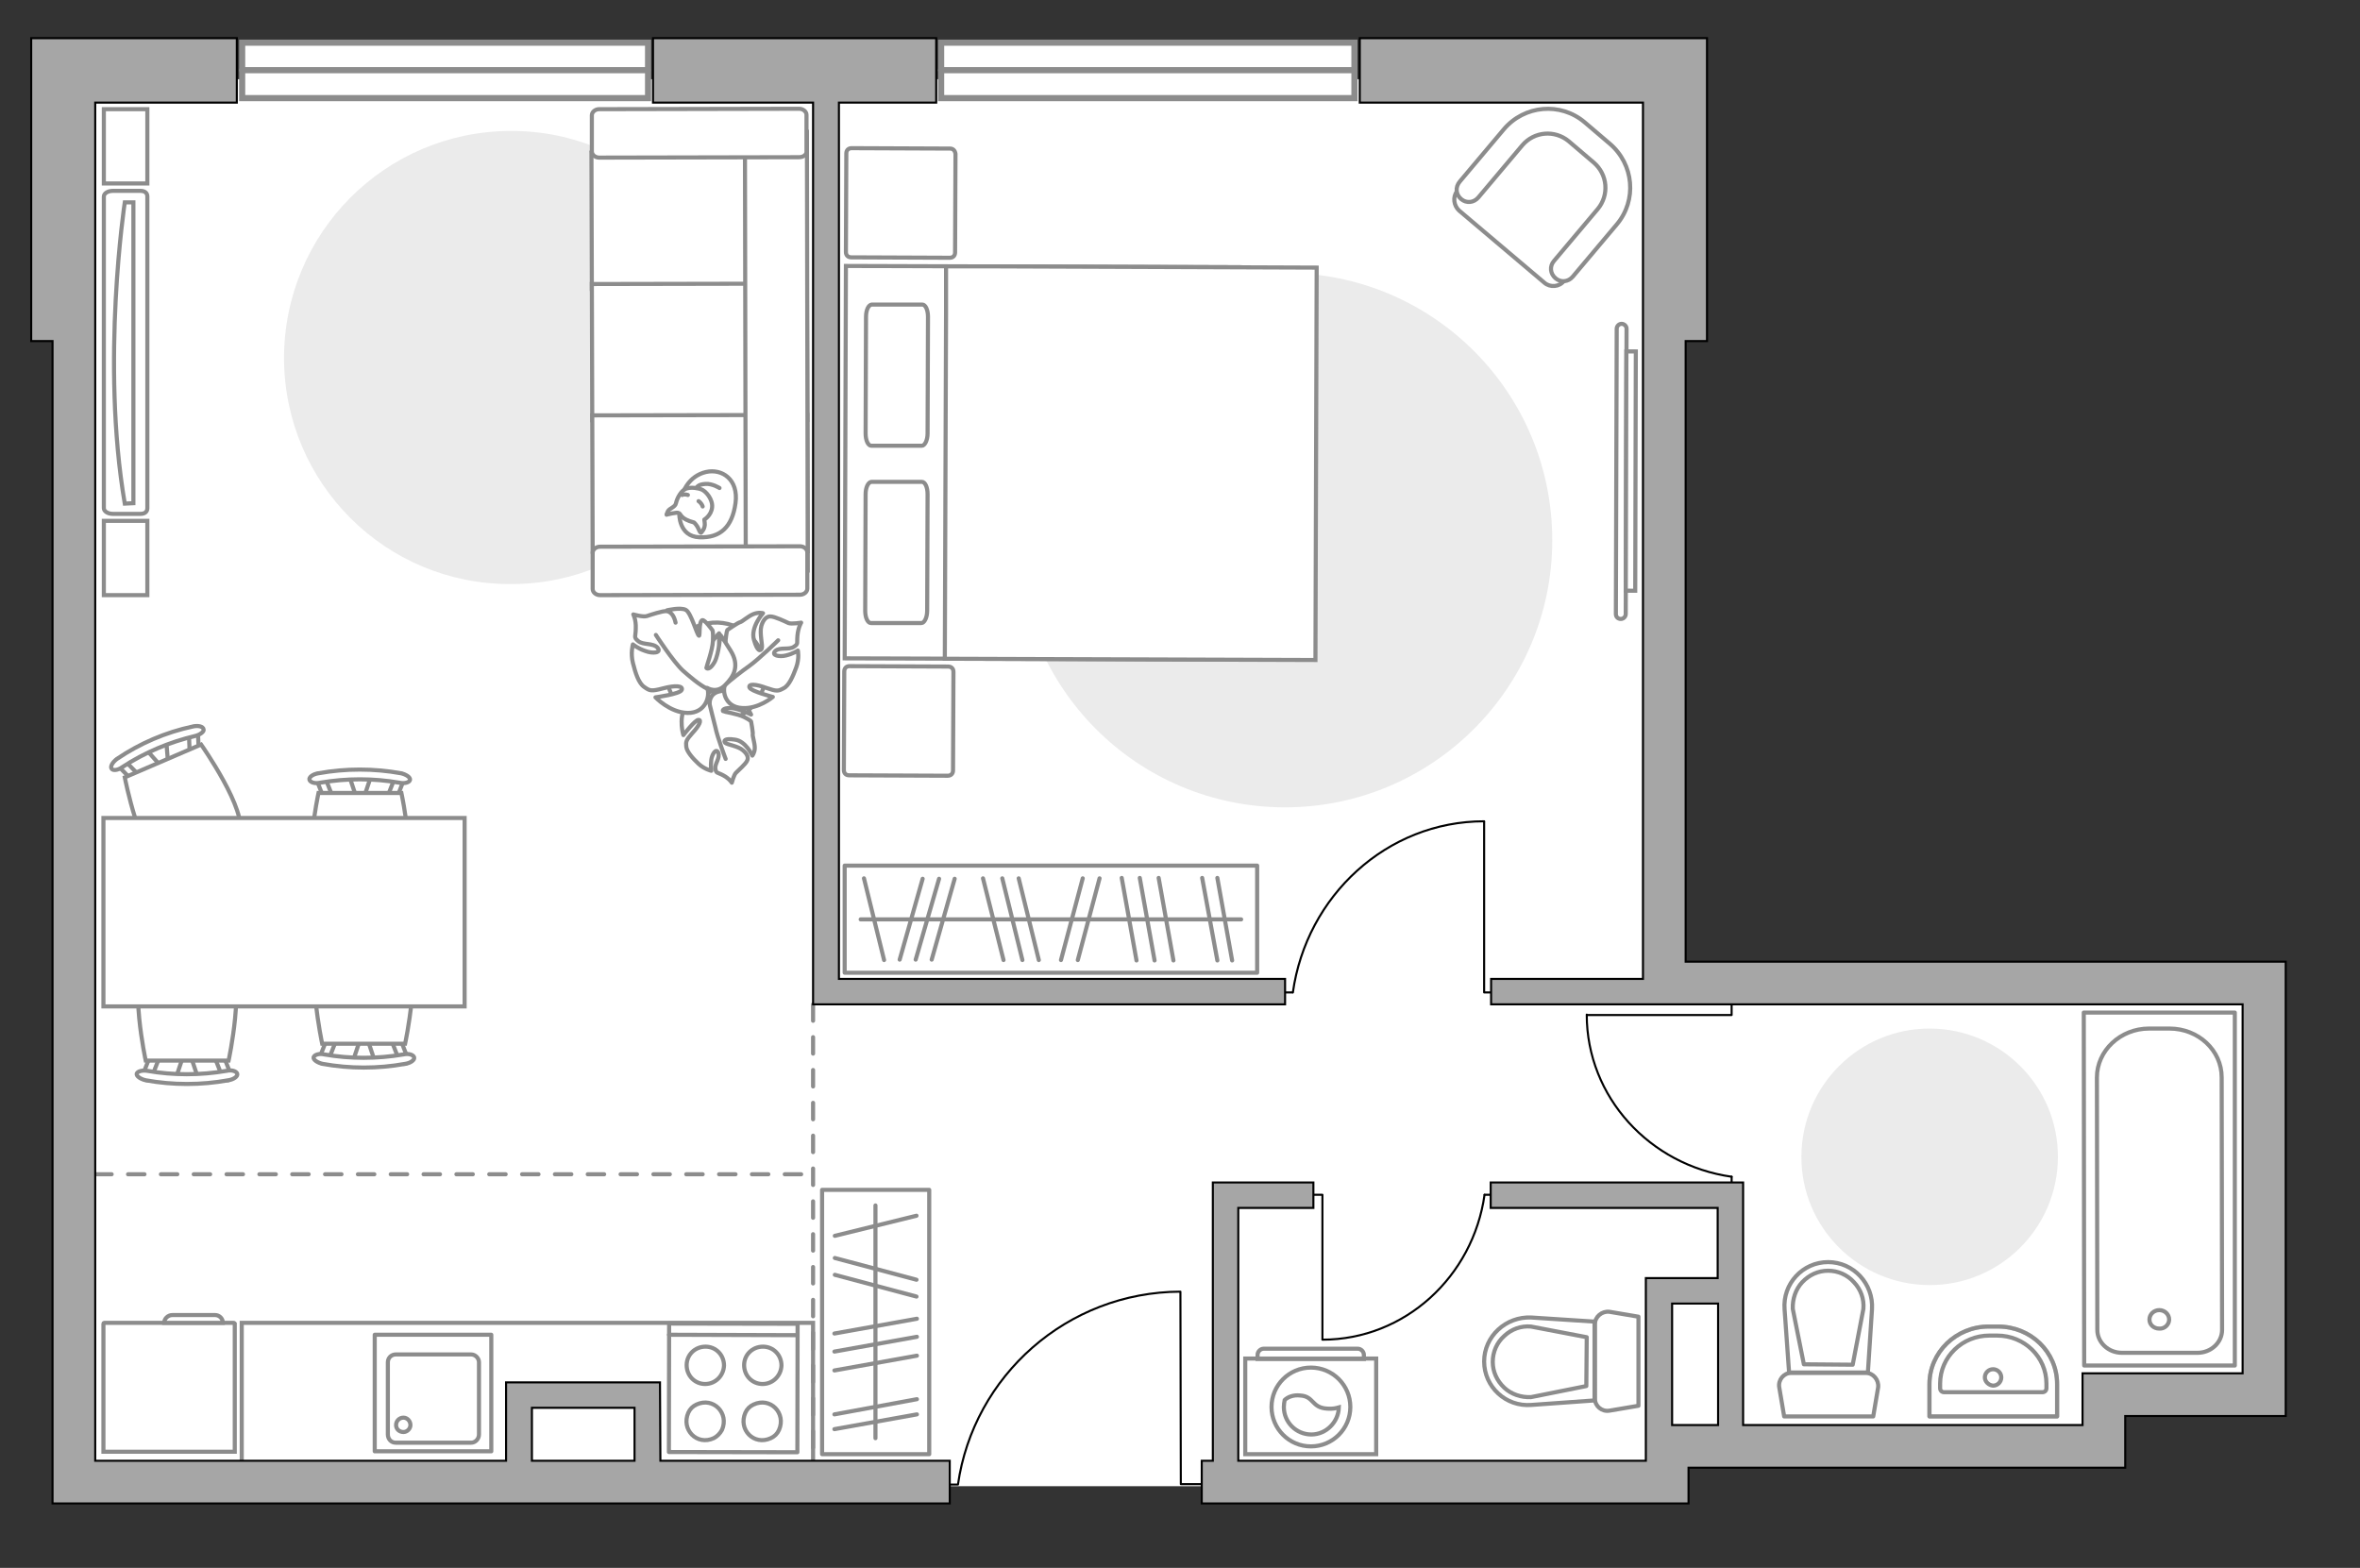 <?xml version="1.0" encoding="utf-8"?>
<!-- Generator: Adobe Illustrator 28.2.0, SVG Export Plug-In . SVG Version: 6.00 Build 0)  -->
<svg version="1.1" id="Слой_1" xmlns="http://www.w3.org/2000/svg" xmlns:xlink="http://www.w3.org/1999/xlink" x="0px" y="0px"
	 viewBox="0 0 575 382" style="enable-background:new 0 0 575 382;" xml:space="preserve">
<rect x="0" y="0" width="575" height="382" fill="#333333" stroke="none"/>
<style type="text/css">
	.st0{fill:#FFFFFF;}
	.st1{fill:#EBEBEB;}
	.st2{fill:#FFFFFF;stroke:#8C8C8C;stroke-miterlimit:10;}
	.st3{fill:none;stroke:#000000;stroke-width:0.5;stroke-linecap:round;stroke-linejoin:round;stroke-miterlimit:10;}
	.st4{fill-rule:evenodd;clip-rule:evenodd;fill:#FFFFFF;fill-opacity:0.1;stroke:#8C8C8C;stroke-miterlimit:10;}
	.st5{fill:#FFFFFF;stroke:#8C8C8C;stroke-linecap:round;stroke-linejoin:round;stroke-miterlimit:10;}
	.st6{fill:none;stroke:#8C8C8C;stroke-linecap:round;stroke-linejoin:round;stroke-miterlimit:10;}
	.st7{fill:#FFFFFF;stroke:#8C8C8C;stroke-width:1;stroke-miterlimit:10;}
	.st8{fill:#FFFFFF;stroke:#8C8C8C;stroke-width:1.5;stroke-linecap:round;stroke-miterlimit:10;}
	.st9{fill:none;stroke:#8C8C8C;stroke-width:1.5;stroke-linecap:round;stroke-miterlimit:10;}
	.st10{fill:none;stroke:#8C8C8C;stroke-linecap:round;stroke-linejoin:round;stroke-miterlimit:10;stroke-dasharray:4,4;}
	
		.st11{opacity:0.5;fill:none;stroke:#8C8C8C;stroke-linecap:round;stroke-linejoin:round;stroke-miterlimit:10;enable-background:new    ;}
	.st12{fill:none;stroke:#8C8C8C;stroke-width:1;stroke-linecap:round;stroke-linejoin:round;stroke-miterlimit:10;}
	.st13{fill:#A6A6A6;stroke:#000000;stroke-width:0.5;stroke-miterlimit:10;}
</style>
<g id="bg_1_">
	<rect x="18" y="19.3" class="st0" width="386.3" height="342.8"/>
	<polygon class="st0" points="387.1,239.5 553,239.5 552.4,338.7 512.7,338.3 511.9,353.6 387.1,353.6 	"/>
</g>
<g id="furniture_1_">
	<path id="Vector_51_00000041272699524066046140000004831841765923732404_" class="st1" d="M69.2,87.3c0-30.5,24.6-55.3,55.2-55.4
		c30.5-0.1,55.3,24.6,55.3,55.1c0.1,30.5-24.6,55.3-55.1,55.3C94,142.5,69.3,117.8,69.2,87.3z"/>
	<g>
		<path id="Vector_8_00000137104742067707380070000010474964297115286940_" class="st2" d="M56.9,322.3H25.4c-0.1,0-0.2,0.1-0.2,0.2
			v31.2h32v-31.2C57.1,322.4,57.1,322.3,56.9,322.3z"/>
		<path id="Vector_9_00000145780494053446084450000004388710570476352684_" class="st2" d="M40,322.3h14.3c0-1.1-0.9-1.9-1.9-1.9H42
			C40.9,320.4,40,321.3,40,322.3z"/>
	</g>
	<g id="Group_35_00000000196166195712896960000013068644434603427733_">
		<path id="Vector_161_00000087392759400177565170000017863415913136212646_" class="st3" d="M361.6,200.2v41.6h4.9"/>
		<path id="Vector_162_00000140696500154320599800000003949211333223666845_" class="st3" d="M312.1,241.8h2.8"/>
		<path id="Vector_163_00000088837042898276522610000015798805768891679882_" class="st3" d="M315,241.8
			c3.3-23.5,22.9-41.7,46.6-41.7"/>
	</g>
	<g id="Group_35_00000067942179078695577700000002637119643370132375_">
		<path id="Vector_161_00000148630203259423730030000012681416081474732948_" class="st3" d="M322.2,326.3v-35.2h-4.1"/>
		<path id="Vector_162_00000157277519215627424910000014505344731462992046_" class="st3" d="M364.1,291.1h-2.4"/>
		<path id="Vector_163_00000121281459209655400400000006306698149827657627_" class="st3" d="M361.7,291.1
			c-2.8,19.9-19.4,35.3-39.5,35.3"/>
	</g>
	<g id="Group_35_00000057147330909078748670000013296137113748825995_">
		<path id="Vector_161_00000016789621844733387490000000421217190611245491_" class="st3" d="M386.7,247.3h35.2v-4.1"/>
		<path id="Vector_162_00000061457435994940171910000016266813537316925623_" class="st3" d="M421.9,289.1v-2.4"/>
		<path id="Vector_163_00000049191907401328341080000010932898481120521366_" class="st3" d="M421.9,286.7
			c-19.9-2.8-35.3-19.4-35.3-39.5"/>
	</g>
	<g>
		<g>
			<path class="st2" d="M303.4,331h31.9v23.3h-31.9V331z"/>
			<path class="st4" d="M307.9,328.6h22.9c0.8,0,1.5,0.7,1.5,1.5v1h-25.9v-1C306.4,329.3,307.1,328.6,307.9,328.6z"/>
		</g>
		<g>
			<circle class="st2" cx="319.4" cy="342.8" r="9.6"/>
			<path class="st2" d="M316.8,340c3.4,0.2,2.7,3,6.6,3.2c1.3,0.1,2.1-0.1,2.8-0.3c-0.1,3.6-3.1,6.6-6.7,6.6c-3.7,0-6.7-3-6.7-6.7
				c0-0.6,0.1-1.2,0.2-1.7C313.7,340.4,315.1,339.8,316.8,340z"/>
		</g>
	</g>
	<g>
		<path id="Vector_54_00000104690238771186302560000005407410827253008821_" class="st2" d="M196.5,37.1l0.1,33.2l-52.4,0.1
			l-0.1-33.2L196.5,37.1z"/>
		<path id="Vector_55_00000052079070885902061500000007318018746230549632_" class="st2" d="M196.6,69.1l0.1,33.2l-52.4,0.1
			l-0.1-33.2L196.6,69.1z"/>
		<path id="Vector_56_00000112592517083279905200000009050190514312199572_" class="st2" d="M196.7,101.1l0.1,33.2l-52.4,0.1
			l-0.1-33.2L196.7,101.1z"/>
		<path id="Vector_57_00000065777559814630280700000006764434881709641872_" class="st2" d="M181.5,35.4l15.1-3.2l0.2,106.8h-15.1
			L181.5,35.4z"/>
		<path id="Vector_58_00000152951752400518998830000011261301313747543699_" class="st2" d="M194.7,38.3L146,38.4
			c-1,0-1.8-0.7-1.8-1.5v-8.8c0-0.8,0.8-1.5,1.8-1.5l48.7-0.1c1,0,1.8,0.7,1.8,1.5v8.8C196.6,37.7,195.7,38.3,194.7,38.3z"/>
		<path id="Vector_59_00000085229731604596664020000018200412049460640429_" class="st2" d="M194.9,144.9l-48.7,0.1
			c-1,0-1.8-0.7-1.8-1.5v-8.8c0-0.8,0.8-1.5,1.8-1.5l48.7-0.1c1,0,1.8,0.7,1.8,1.5v8.8C196.7,144.2,195.9,144.9,194.9,144.9z"/>
		<g>
			<path class="st5" d="M165.5,125.1c0,0-0.2,5.6,4.9,5.8c5.1,0.2,8-2.5,8.8-8.3s-3.3-8.5-7.2-7.6
				C168.1,115.9,165.5,119.6,165.5,125.1z"/>
			<path class="st5" d="M169.1,127.3c0,0,0.7,0.6,1.1,1.6c0.4,1,0.6,0.9,0.6,0.9s1.1-1,0.9-2.4c-0.1-0.8-0.1-0.8-0.1-0.8
				s1.7-1,1.9-3c0.2-1.9-1.5-4-2.7-4.4s-3.1-0.6-4.1,0.1s-1.8,2.3-2,3.3s-1.6,1.2-2,2c-0.4,0.9-0.3,0.8-0.3,0.8s2.6-0.7,3-0.4
				C166,125.3,165.7,126.4,169.1,127.3z"/>
			<path class="st5" d="M170.2,122.1c0,0,0.7,0.4,1,1.3"/>
			<path class="st5" d="M167.6,120.6c0,0-0.8-0.3-1.4,0"/>
			<path class="st6" d="M169.7,118.9c0,0,0.2-0.9,2.2-1c1.7-0.1,3.4,1,3.4,1"/>
		</g>
	</g>
	<path id="Vector_51_00000109715878008475691510000000256800219383777961_" class="st1" d="M378.2,131.8c0.1-36-28.9-65.2-64.9-65.3
		c-36-0.1-65.2,28.9-65.3,64.9s28.9,65.2,64.9,65.3C348.8,196.8,378.1,167.7,378.2,131.8z"/>
	<path id="Vector_51_00000124133007204953432730000004691528790802332317_" class="st1" d="M501.4,282c0.1-17.3-13.9-31.3-31.1-31.4
		c-17.3-0.1-31.3,13.9-31.4,31.1c-0.1,17.3,13.9,31.3,31.1,31.4C487.3,313.2,501.3,299.2,501.4,282z"/>
	<rect x="205.8" y="210.9" class="st6" width="100.5" height="26.1"/>
	<line class="st6" x1="285.9" y1="234" x2="282.3" y2="213.9"/>
	<line class="st6" x1="300.2" y1="234" x2="296.6" y2="213.9"/>
	<line class="st6" x1="296.6" y1="234" x2="292.9" y2="213.9"/>
	<line class="st6" x1="281.3" y1="234" x2="277.7" y2="213.9"/>
	<line class="st6" x1="227" y1="233.8" x2="232.6" y2="214.1"/>
	<line class="st6" x1="223.1" y1="233.8" x2="228.8" y2="214.1"/>
	<line class="st6" x1="219.2" y1="233.8" x2="224.8" y2="214.1"/>
	<line class="st6" x1="276.9" y1="234" x2="273.3" y2="213.9"/>
	<line class="st6" x1="262.6" y1="233.9" x2="267.9" y2="214"/>
	<line class="st6" x1="258.5" y1="233.9" x2="263.8" y2="214"/>
	<line class="st6" x1="253.1" y1="233.9" x2="248.2" y2="214"/>
	<line class="st6" x1="244.5" y1="233.9" x2="239.5" y2="214"/>
	<line class="st6" x1="215.4" y1="233.9" x2="210.5" y2="214"/>
	<line class="st6" x1="249.1" y1="233.9" x2="244.2" y2="214"/>
	<line class="st6" x1="302.4" y1="224" x2="209.7" y2="224"/>
	<rect x="200.3" y="289.9" class="st6" width="26.1" height="64.4"/>
	<line class="st6" x1="203.3" y1="333.9" x2="223.4" y2="330.3"/>
	<line class="st6" x1="203.3" y1="348.2" x2="223.4" y2="344.6"/>
	<line class="st6" x1="203.3" y1="344.6" x2="223.4" y2="340.9"/>
	<line class="st6" x1="203.3" y1="329.3" x2="223.4" y2="325.7"/>
	<line class="st6" x1="203.3" y1="324.9" x2="223.4" y2="321.3"/>
	<line class="st6" x1="203.4" y1="310.6" x2="223.3" y2="315.9"/>
	<line class="st6" x1="203.4" y1="306.5" x2="223.3" y2="311.8"/>
	<line class="st6" x1="203.4" y1="301.1" x2="223.3" y2="296.2"/>
	<line class="st6" x1="213.3" y1="350.4" x2="213.3" y2="293.7"/>
	<g>
		<path id="Vector_98_00000101815000257025469080000004840161879832696741_" class="st2" d="M301.5,160.7l0.3-95.6l-95.7-0.3
			l-0.3,95.6L301.5,160.7z"/>
		<path id="Vector_99_00000038373394009979119330000017451340524980230833_" class="st2" d="M320.8,65.2l-0.3,95.6l-90.3-0.3
			l0.3-84.3V64.9h12.3L320.8,65.2z"/>
		<path id="Vector_100_00000134246222695612224910000002363580854244736950_" class="st6" d="M210.9,120.4l-0.1,28.4
			c0,1.7,0.6,3,1.4,3h12.3c0.7,0,1.4-1.3,1.4-3l0.1-28.4c0-1.7-0.6-3-1.4-3h-12.3C211.5,117.5,210.9,118.8,210.9,120.4z"/>
		<path id="Vector_101_00000045601863901747320900000002025081162200434316_" class="st6" d="M211,77.2l-0.1,28.4c0,1.7,0.6,3,1.4,3
			h12.3c0.7,0,1.4-1.3,1.4-3l0.1-28.4c0-1.7-0.6-3-1.4-3h-12.3C211.6,74.3,211,75.5,211,77.2z"/>
	</g>
	<path id="Vector_5_00000031886224822083637560000015423866475676543637_" class="st5" d="M231.5,36.2l-24-0.1
		c-0.8,0-1.3,0.5-1.3,1.3l-0.1,24c0,0.8,0.5,1.3,1.3,1.3l24,0.1c0.8,0,1.3-0.5,1.3-1.3l0.1-24C232.7,36.7,232.2,36.2,231.5,36.2z"/>
	<path id="Vector_5_00000099650077162719103180000006429706333319509661_" class="st5" d="M231,162.4l-24-0.1
		c-0.8,0-1.3,0.5-1.3,1.3l-0.1,24c0,0.8,0.5,1.3,1.3,1.3l24,0.1c0.8,0,1.3-0.5,1.3-1.3l0.1-24C232.3,162.9,231.8,162.4,231,162.4z"
		/>
	<g>
		<path class="st2" d="M396.1,149.6c0,0.6-0.5,1.2-1.2,1.2s-1.2-0.5-1.2-1.2l0.2-69.5c0-0.6,0.5-1.2,1.2-1.2c0.6,0,1.2,0.5,1.2,1.2
			L396.1,149.6z"/>
		
			<rect x="368.2" y="113.6" transform="matrix(2.489949e-03 -1 1 2.489949e-03 281.597 511.835)" class="st7" width="58.3" height="2.3"/>
	</g>
	<g>
		<path id="Vector_60_00000168082214021445585530000005365512618706754964_" class="st2" d="M175.3,175.9
			c6.7-0.5,11.7-6.2,11.3-12.9c-0.5-6.7-6.2-11.7-12.9-11.3c-6.7,0.5-11.7,6.2-11.3,12.9C162.8,171.3,168.6,176.3,175.3,175.9z"/>
		<path class="st5" d="M172.9,171.3c0,0-0.1-2.2,2.2-2.8s4.6-0.6,6.2,2.4c1.6,3,1.7,3.2,1.7,3.2s-3.2-1.6-5.1-1.6
			c-1.9,0-1.9,0.7-1.7,0.8c0.1,0.1,3.5,0.6,5.1,1.4c1.6,0.8,1.7,1.1,1.7,1.1s0.5,2.7,0.4,3.1c-0.1,0.4,0.5,2.1,0.5,3.3
			s-0.6,1.9-0.6,1.9s-1.6-3.6-4.3-3.9c-2.7-0.4-2.7,0.4-2.3,0.8c0.4,0.4,3.2,0.8,4.3,1.8c1.2,1,1.4,1.9,1,2.6
			c-0.3,0.7-2.1,2.3-2.7,2.9c-0.5,0.5-1,2.4-1,2.4s-0.6-1-2.1-1.8s-1.7-0.4-1.9-1.6c-0.2-1.2,1.2-2.6,0.7-3.9
			c-0.5-1.2-1.5,0.3-1.7,1.7c-0.2,1.5,0,2.7,0,2.7s-1.7-0.4-3.1-1.7s-2.9-3-3-4.2s-0.1-1.5,1.5-3.3c1.7-1.8,2.3-3.2,1.5-3.2
			c-0.8-0.1-3.7,3.7-3.7,3.7s-1.2-3.8,0.4-6.9C168.4,169.2,171.8,169.9,172.9,171.3z"/>
		<path class="st6" d="M176.8,184.9c0,0-2-5.2-2.5-7.7c-0.4-1.6-1.2-4.7-1.5-6c-0.4-1.8-0.3-3.8,0.2-5.6"/>
		<path class="st5" d="M176.8,166.5c0,0-2.3,1.1-4-1.1c-1.7-2.2-2.8-4.7-0.3-7.8c2.4-3.1,2.7-3.3,2.7-3.3s-0.2,4.2,0.7,6.2
			s1.7,1.7,1.7,1.5s-1-4.1-0.8-6.1s0.4-2.4,0.4-2.4s2.6-1.8,3.1-1.9c0.5-0.1,2-1.5,3.3-2s2.3-0.2,2.3-0.2s-3.1,3.4-2.2,6.5
			c0.9,3.1,1.6,2.7,1.9,2.1c0.3-0.6-0.6-3.7-0.1-5.5c0.5-1.7,1.4-2.4,2.3-2.3c0.9,0,3.5,1.2,4.3,1.6c0.8,0.3,3.1-0.1,3.1-0.1
			s-0.7,1.1-0.9,3.1s0.3,2-0.9,2.8s-3.4,0-4.5,1c-1.1,1.1,1,1.5,2.6,1.1c1.7-0.4,2.9-1.2,2.9-1.2s0.4,1.9-0.4,4.1
			c-0.8,2.2-1.8,4.5-3.1,5.1c-1.3,0.7-1.6,0.8-4.2-0.1c-2.7-1-4.4-1-4.1-0.1c0.3,0.9,5.7,2.3,5.7,2.3s-3.5,3-7.5,2.7
			C176.6,172.3,175.8,168.2,176.8,166.5z"/>
		<path class="st6" d="M189.6,156c0,0-4.6,4.5-7.1,6.3c-1.6,1.1-4.5,3.4-5.7,4.4c-1.8,1.3-3.9,2.1-6.1,2.3"/>
		<g>
			<path class="st5" d="M164.6,151.7c-0.4-1.9-1.3-2.7-2.2-2.8s-3.9,0.9-4.8,1.2c-0.9,0.3-3.3-0.4-3.3-0.4s0.7,1.3,0.6,3.4
				c0,2.1-0.6,2.1,0.6,3.1c1.2,1,3.6,0.4,4.7,1.6c1.1,1.3-1.2,1.5-3,0.8c-1.8-0.6-3-1.6-3-1.6s-0.6,2.1,0,4.5s1.4,5,2.8,5.9
				c1.3,0.9,1.6,1.1,4.6,0.3s4.9-0.6,4.5,0.4s-6.4,1.8-6.4,1.8s3.5,3.7,7.8,3.8c4.4,0.1,5.6-4.1,4.8-6.1c0,0,2.3,1.5,4.4-0.7
				c2.1-2.1,3.6-4.7,1.3-8.4s-2.5-3.8-2.5-3.8s-0.3,4.5-1.4,6.6c-1.2,2.1-2,1.6-2,1.4c0-0.2,1.5-4.3,1.6-6.5s-0.1-2.6-0.1-2.6
				s-1.9-2.7-2.5-2.5c-0.9,0.4-0.5,3.9-0.8,3.8c-0.5-0.2-1.9-5.6-3.2-6.3s-4.6,0.1-4.6,0.1"/>
			<path class="st6" d="M159.8,154.7c0,0,4.2,6.5,6.6,8.7c1.6,1.4,3.9,3.4,5.9,4.4"/>
		</g>
	</g>
	<polyline class="st2" points="198.1,357.1 198.1,322.3 58.9,322.3 58.9,357.7 	"/>
	<g id="Group_2_1_">
		<g id="Group_3_1_">
			<path id="Vector_10_1_" class="st2" d="M90.4,189.1l-1.9,5.7H87l-1.9-5.7H90.4z"/>
		</g>
		<g id="Group_4_1_">
			<path id="Vector_11_1_" class="st2" d="M79.7,194.6c-0.5,0-1-0.3-1-0.6l-1.8-4.6c-0.2-0.5,0.2-0.8,0.8-1c0.6-0.1,1.2,0.2,1.3,0.5
				l1.8,4.6c0.2,0.5-0.2,0.8-0.8,1C79.8,194.6,79.8,194.6,79.7,194.6z"/>
		</g>
		<g id="Group_5_1_">
			<path id="Vector_12_1_" class="st2" d="M95.7,194.6c-0.1,0-0.2,0-0.3,0c-0.6-0.1-1-0.5-0.8-1l1.8-4.6c0.2-0.5,0.8-0.7,1.4-0.5
				c0.6,0.1,1,0.5,0.8,1l-1.8,4.6C96.7,194.3,96.2,194.6,95.7,194.6z"/>
		</g>
		<path id="Vector_13_1_" class="st2" d="M97.8,216.9c-3.6,3.6-16.7,3.6-20.2,0c-4.2-4.2,0-23.7,0-23.7h20.2
			C97.8,193.2,102,212.7,97.8,216.9z"/>
		<path id="Vector_14_1_" class="st2" d="M97.3,190.7c-6.3-1.1-12.9-1.1-19.3,0c-1.3,0.3-2.4-0.1-2.6-0.7c-0.2-0.6,0.8-1.4,2.2-1.6
			c6.6-1.2,13.5-1.2,20.1,0c1.3,0.3,2.3,1,2.2,1.6C99.8,190.6,98.6,191,97.3,190.7z"/>
	</g>
	<g id="Group_2_3_">
		<g id="Group_3_3_">
			<path id="Vector_10_3_" class="st2" d="M40.5,180.5l0.5,6l-1.4,0.6l-4-4.5L40.5,180.5z"/>
		</g>
		<g id="Group_4_3_">
			<path id="Vector_11_3_" class="st2" d="M32.9,189.8c-0.5,0.2-1,0.1-1.2-0.2l-3.4-3.5c-0.3-0.3-0.2-0.8,0.3-1.2
				c0.5-0.3,1.2-0.3,1.4,0l3.4,3.5c0.3,0.3,0.2,0.8-0.4,1.2C33,189.8,33,189.8,32.9,189.8z"/>
		</g>
		<g id="Group_5_3_">
			<path id="Vector_12_3_" class="st2" d="M47.6,183.5c-0.1,0-0.2,0.1-0.3,0.1c-0.6,0.1-1.1-0.1-1.1-0.6l-0.2-4.9
				c0-0.5,0.5-0.9,1.1-1s1.1,0.1,1.1,0.6l0.2,4.9C48.4,182.9,48.1,183.3,47.6,183.5z"/>
		</g>
		<path id="Vector_13_3_" class="st2" d="M58.3,203.2c-1.9,4.7-13.9,9.8-18.6,8c-5.5-2.2-9.3-21.8-9.3-21.8l18.6-8
			C49,181.4,60.5,197.7,58.3,203.2z"/>
		<path id="Vector_14_3_" class="st2" d="M47.6,179.3c-6.3,1.5-12.3,4-17.8,7.6c-1.1,0.8-2.3,0.9-2.6,0.4c-0.4-0.5,0.2-1.6,1.3-2.4
			c5.6-3.8,11.9-6.5,18.5-7.9c1.3-0.3,2.5,0,2.6,0.7C49.8,178.2,48.8,179,47.6,179.3z"/>
	</g>
	<g id="Group_2_5_">
		<g id="Group_3_5_">
			<path id="Vector_10_5_" class="st2" d="M42.9,262.5l1.9-5.7h1.5l1.9,5.7H42.9z"/>
		</g>
		<g id="Group_4_5_">
			<path id="Vector_11_5_" class="st2" d="M53.6,257c0.5,0,1,0.3,1,0.6l1.8,4.6c0.2,0.5-0.2,0.8-0.8,1c-0.6,0.1-1.2-0.2-1.3-0.5
				l-1.8-4.6c-0.2-0.5,0.2-0.8,0.8-1C53.4,257,53.5,257,53.6,257z"/>
		</g>
		<g id="Group_5_5_">
			<path id="Vector_12_5_" class="st2" d="M37.6,257c0.1,0,0.2,0,0.3,0c0.6,0.1,1,0.5,0.8,1l-1.8,4.6c-0.2,0.5-0.8,0.7-1.4,0.5
				c-0.6-0.1-1-0.5-0.8-1l1.8-4.6C36.6,257.3,37.1,257,37.6,257z"/>
		</g>
		<path id="Vector_13_5_" class="st2" d="M35.5,234.7c3.6-3.6,16.7-3.6,20.2,0c4.2,4.2,0,23.7,0,23.7H35.5
			C35.5,258.4,31.3,238.9,35.5,234.7z"/>
		<path id="Vector_14_5_" class="st2" d="M35.9,260.9c6.3,1.1,12.9,1.1,19.3,0c1.3-0.3,2.4,0.1,2.6,0.7c0.2,0.6-0.8,1.4-2.2,1.6
			c-6.6,1.2-13.5,1.2-20.1,0c-1.3-0.3-2.3-1-2.2-1.6C33.5,261,34.7,260.7,35.9,260.9z"/>
	</g>
	<g id="Group_2_4_">
		<g id="Group_3_4_">
			<path id="Vector_10_4_" class="st2" d="M86,258.5l1.9-5.7h1.5l1.9,5.7H86z"/>
		</g>
		<g id="Group_4_4_">
			<path id="Vector_11_4_" class="st2" d="M96.7,253c0.5,0,1,0.3,1,0.6l1.8,4.6c0.2,0.5-0.2,0.8-0.8,1c-0.6,0.1-1.2-0.2-1.3-0.5
				l-1.8-4.6c-0.2-0.5,0.2-0.8,0.8-1C96.5,253,96.6,253,96.7,253z"/>
		</g>
		<g id="Group_5_4_">
			<path id="Vector_12_4_" class="st2" d="M80.6,253c0.1,0,0.2,0,0.3,0c0.6,0.1,1,0.5,0.8,1l-1.8,4.6c-0.2,0.5-0.8,0.7-1.4,0.5
				c-0.6-0.1-1-0.5-0.8-1l1.8-4.6C79.7,253.2,80.1,253,80.6,253z"/>
		</g>
		<path id="Vector_13_4_" class="st2" d="M78.5,230.6c3.6-3.6,16.7-3.6,20.2,0c4.2,4.2,0,23.7,0,23.7H78.5
			C78.5,254.3,74.3,234.8,78.5,230.6z"/>
		<path id="Vector_14_4_" class="st2" d="M79,256.9c6.3,1.1,12.9,1.1,19.3,0c1.3-0.3,2.4,0.1,2.6,0.7s-0.8,1.4-2.2,1.6
			c-6.6,1.2-13.5,1.2-20.1,0c-1.3-0.3-2.3-1-2.2-1.6C76.6,257,77.7,256.6,79,256.9z"/>
	</g>
	<path id="Vector_35_3_" class="st2" d="M25.2,199.3h88v45.9H42H25.2V199.3z"/>
	<g>
		<path id="Vector_90_1_" class="st2" d="M25.3,47.9c0-0.8,1-1.4,2.2-1.4h6.7c1.2,0,1.7,0.6,1.7,1.4v75.9c0,0.8-0.5,1.4-1.7,1.4
			h-6.7c-1.2,0-2.2-0.6-2.2-1.4V47.9z"/>
		<path id="Vector_91_1_" class="st2" d="M32.5,122.6V49.3h-2.1c0,0-5.9,38.9,0,73.4L32.5,122.6z"/>
	</g>
	<path id="Vector_93_1_" class="st2" d="M35.9,44.7V26.6H25.3v18.1H35.9z"/>
	<path id="Vector_93_00000147931870761563076690000006453293529002051750_" class="st2" d="M35.9,145v-18.1H25.3V145H35.9z"/>
	<g>
		<path id="Vector_37_00000091004979188358341720000004808798758253589681_" class="st2" d="M355.5,51.3l20.8,17.6
			c1.4,1.2,3.6,1,4.7-0.4l12.2-14.4c4.4-5.2,3.8-13.1-1.5-17.6l-6.9-5.8c-5.2-4.4-13.1-3.8-17.6,1.5L355,46.6
			C353.9,48,354.2,50.1,355.5,51.3z"/>
		<path id="Vector_38_00000051369220751625078940000001129401312611266709_" class="st2" d="M356,48.5c1.3,1.1,3.1,0.9,4.2-0.4
			l10.7-12.7c2.9-3.4,7.9-3.8,11.3-1l6.1,5.2c3.4,2.9,3.8,7.9,1,11.3l-10.7,12.7c-1.1,1.3-0.9,3.1,0.4,4.2s3.1,0.9,4.2-0.4
			l10.7-12.7c5-5.9,4.2-14.7-1.7-19.7l-6.1-5.2c-5.9-5-14.7-4.2-19.7,1.7l-10.7,12.7C354.5,45.6,354.7,47.4,356,48.5z"/>
	</g>
</g>
<g id="windows_1_">
	<g>
		<rect x="229.3" y="10.4" class="st8" width="100.7" height="13.5"/>
		<line class="st9" x1="229.3" y1="17.1" x2="330" y2="17.1"/>
	</g>
	<g>
		<rect x="59" y="10.4" class="st8" width="98.9" height="13.5"/>
		<line class="st9" x1="59" y1="17.1" x2="157.8" y2="17.1"/>
	</g>
</g>
<g id="plan">
	<line class="st10" x1="198.1" y1="244.7" x2="198.1" y2="355.9"/>
	<line class="st10" x1="23.2" y1="286.1" x2="198.1" y2="286.1"/>
	<g>
		<g>
			<path class="st6" d="M454.6,334.5h-18.2c-1.8,0-3.2,1.7-2.9,3.5l1.2,7.1h21.7l1.2-7.1C457.8,336.2,456.4,334.5,454.6,334.5z"/>
			<path class="st6" d="M445.4,307.5L445.4,307.5c-6.2,0-11.1,5.3-10.6,11.5l1.1,15.4h19.2l1-15.4
				C456.5,312.8,451.6,307.5,445.4,307.5z"/>
			<path class="st6" d="M439.5,332.4l-2.7-13.5c-0.1-2.4,0.7-4.8,2.3-6.5c1.7-1.8,3.9-2.8,6.3-2.8s4.7,1,6.3,2.8
				c1.7,1.8,2.5,4.1,2.3,6.5l-2.6,13.6L439.5,332.4z"/>
		</g>
	</g>
	<g>
		<g>
			<path class="st6" d="M388.6,322.6v18.2c0,1.8,1.7,3.2,3.5,2.9l7.1-1.2v-21.7l-7.1-1.2C390.3,319.4,388.6,320.8,388.6,322.6z"/>
			<path class="st6" d="M361.6,331.7L361.6,331.7c0,6.2,5.3,11.1,11.5,10.6l15.4-1.1V322l-15.4-1
				C366.9,320.7,361.6,325.6,361.6,331.7z"/>
			<path class="st6" d="M386.5,337.7l-13.5,2.7c-2.4,0.1-4.8-0.7-6.5-2.3c-1.8-1.7-2.8-3.9-2.8-6.3s1-4.7,2.8-6.3
				c1.8-1.7,4.1-2.5,6.5-2.3l13.6,2.6L386.5,337.7z"/>
		</g>
	</g>
	<g>
		<path class="st11" d="M484.5,323.2h2.3c8,0,14.4,6.2,14.4,14v7.9h-31.1v-7.9C470.1,329.5,476.6,323.2,484.5,323.2z"/>
		<g>
			<path class="st6" d="M484.7,325.4h1.9c6.6,0,12,5.2,12,11.7v1.1c0,0.6-0.4,1-1,1h-23.9c-0.6,0-1-0.4-1-1v-1.1
				C472.7,330.6,478.1,325.4,484.7,325.4z"/>
			<path class="st6" d="M483.6,335.6c0-1.1,0.9-2,2-2s2,0.9,2,2s-0.9,2-2,2C484.5,337.5,483.6,336.6,483.6,335.6z"/>
			<path class="st6" d="M484.5,323.2h2.3c8,0,14.4,6.2,14.4,14v7.9h-31.1v-7.9C470.1,329.5,476.6,323.2,484.5,323.2z"/>
		</g>
	</g>
	<g>
		<polyline class="st6" points="507.7,246.7 507.8,332.7 544.5,332.7 544.5,246.7 507.7,246.7 		"/>
		<path class="st6" d="M528.6,250.6h-5c-7,0-12.7,5.4-12.7,11.9L511,324c0,3.1,2.7,5.6,6,5.6h18.4c3.3,0,6-2.5,6-5.6l-0.1-61.5
			C541.3,255.9,535.6,250.6,528.6,250.6z"/>
		<path class="st6" d="M528.5,321.5c0-1.3-1.1-2.3-2.4-2.3c-1.3,0-2.4,1-2.4,2.3c0,1.2,1,2.2,2.4,2.2
			C527.4,323.8,528.5,322.7,528.5,321.5z"/>
	</g>
	<g>
		<g>
			
				<rect x="163" y="322.5" transform="matrix(1.813150e-03 -1 1 1.813150e-03 -159.823 516.187)" class="st12" width="31.3" height="31.3"/>
		</g>
		<line class="st6" x1="194.3" y1="325.3" x2="163" y2="325.2"/>
		<path class="st6" d="M185.8,337.2c-2.5,0-4.5-2-4.5-4.6c0-2.5,2-4.5,4.6-4.5c2.5,0,4.5,2,4.5,4.6
			C190.3,335.2,188.3,337.2,185.8,337.2z"/>
		<path class="st6" d="M187.8,350.4c-4.1,1.9-8-2.1-6.2-6.2c0.4-0.9,1.1-1.6,2-2c4.1-1.9,8,2.1,6.2,6.2
			C189.4,349.3,188.7,350,187.8,350.4z"/>
		<path class="st6" d="M171.8,337.2c-2.5,0-4.5-2-4.5-4.6c0-2.5,2-4.5,4.6-4.5c2.5,0,4.5,2,4.5,4.6
			C176.3,335.2,174.3,337.2,171.8,337.2z"/>
		<path class="st6" d="M173.9,350.4c-4.1,1.9-8-2.1-6.2-6.2c0.4-0.9,1.1-1.6,2-2c4.1-1.9,8,2.1,6.2,6.2
			C175.4,349.3,174.7,350,173.9,350.4z"/>
	</g>
	<g>
		<g>
			<rect x="91.3" y="325.2" class="st6" width="28.4" height="28.4"/>
		</g>
		<path class="st6" d="M114.8,351.5H96.4c-1.1,0-1.9-0.9-1.9-2v-17.6c0-1.1,0.9-1.9,1.9-1.9h18.4c1,0,1.9,0.9,1.9,1.9v17.6
			C116.7,350.6,115.8,351.5,114.8,351.5z"/>
		<path class="st6" d="M98.3,345.4c-1,0-1.8,0.8-1.8,1.8s0.8,1.7,1.8,1.7c0.9,0,1.7-0.8,1.7-1.7C100,346.2,99.2,345.4,98.3,345.4z"
			/>
	</g>
	<path class="st3" d="M295.9,361.6h-8.2l-0.1-46.9c-27.6,0.1-50.4,20.5-54.2,47h-7.5"/>
	<g>
		<path class="st13" d="M551.7,234.3h-5.2H410.7V83.1h5.2V25l0,0V9.3h-84.6V25h69v58.1l0,0v155.4h-37v6.2h37.8h77.1h68.2v89.9h-28.6
			l0,0h-10.4v12.6h-82.7v-52.9l0,0v-6.2h-61.5v6.2h55.3v17.1H401v6.2l0,0v29.6v8.7h-99.3v-61.6H320v-6.2h-24.5v6.2l0,0v61.6h-2.7
			v10.4H401l0,0h10.4v-8.7h96h3.6h6.8V345h28.6h7h3.5V234.3H551.7z M407.4,347.2v-29.6h11.2v29.6h-7H407.4z"/>
		<polygon class="st13" points="313.1,238.5 204.4,238.5 204.4,25 228.1,25 228.1,9.3 159.1,9.3 159.1,25 198.1,25 198.1,244.7 
			198.1,244.7 204.4,244.7 313.1,244.7 		"/>
		<path class="st13" d="M160.8,336.8H159l0,0h-35.7l0,0l0,0v19.1H23.2V83.1V60V25h34.5V9.3H7.6V25l0,0v58.1h5.2v272.8v10.4h10.4
			h208.2v-10.4h-70.5L160.8,336.8L160.8,336.8z M129.6,343h25v12.9h-25V343z"/>
	</g>
</g>
<g id="points">
	<path id="r1_00000093154267199828246430000007529917985430837178_" class="st6" d="M90.4,108.6"/>
	<path id="r2_00000028323948276875802760000014712995273197036981_" class="st6" d="M292.9,114.4"/>
	<path id="k1_00000029047749919300184220000017769137301143151256_" class="st6" d="M91.3,304.7"/>
	<path id="s1_00000171702608079593485790000015620888207711742867_" class="st6" d="M466.7,277.7"/>
	<path id="s2_00000143586733638502775350000015556558507687371402_" class="st6" d="M335.3,307.5"/>
	<path id="h1_00000006691414426305144620000014853535339466892204_" class="st6" d="M242,286.1"/>
</g>
</svg>
